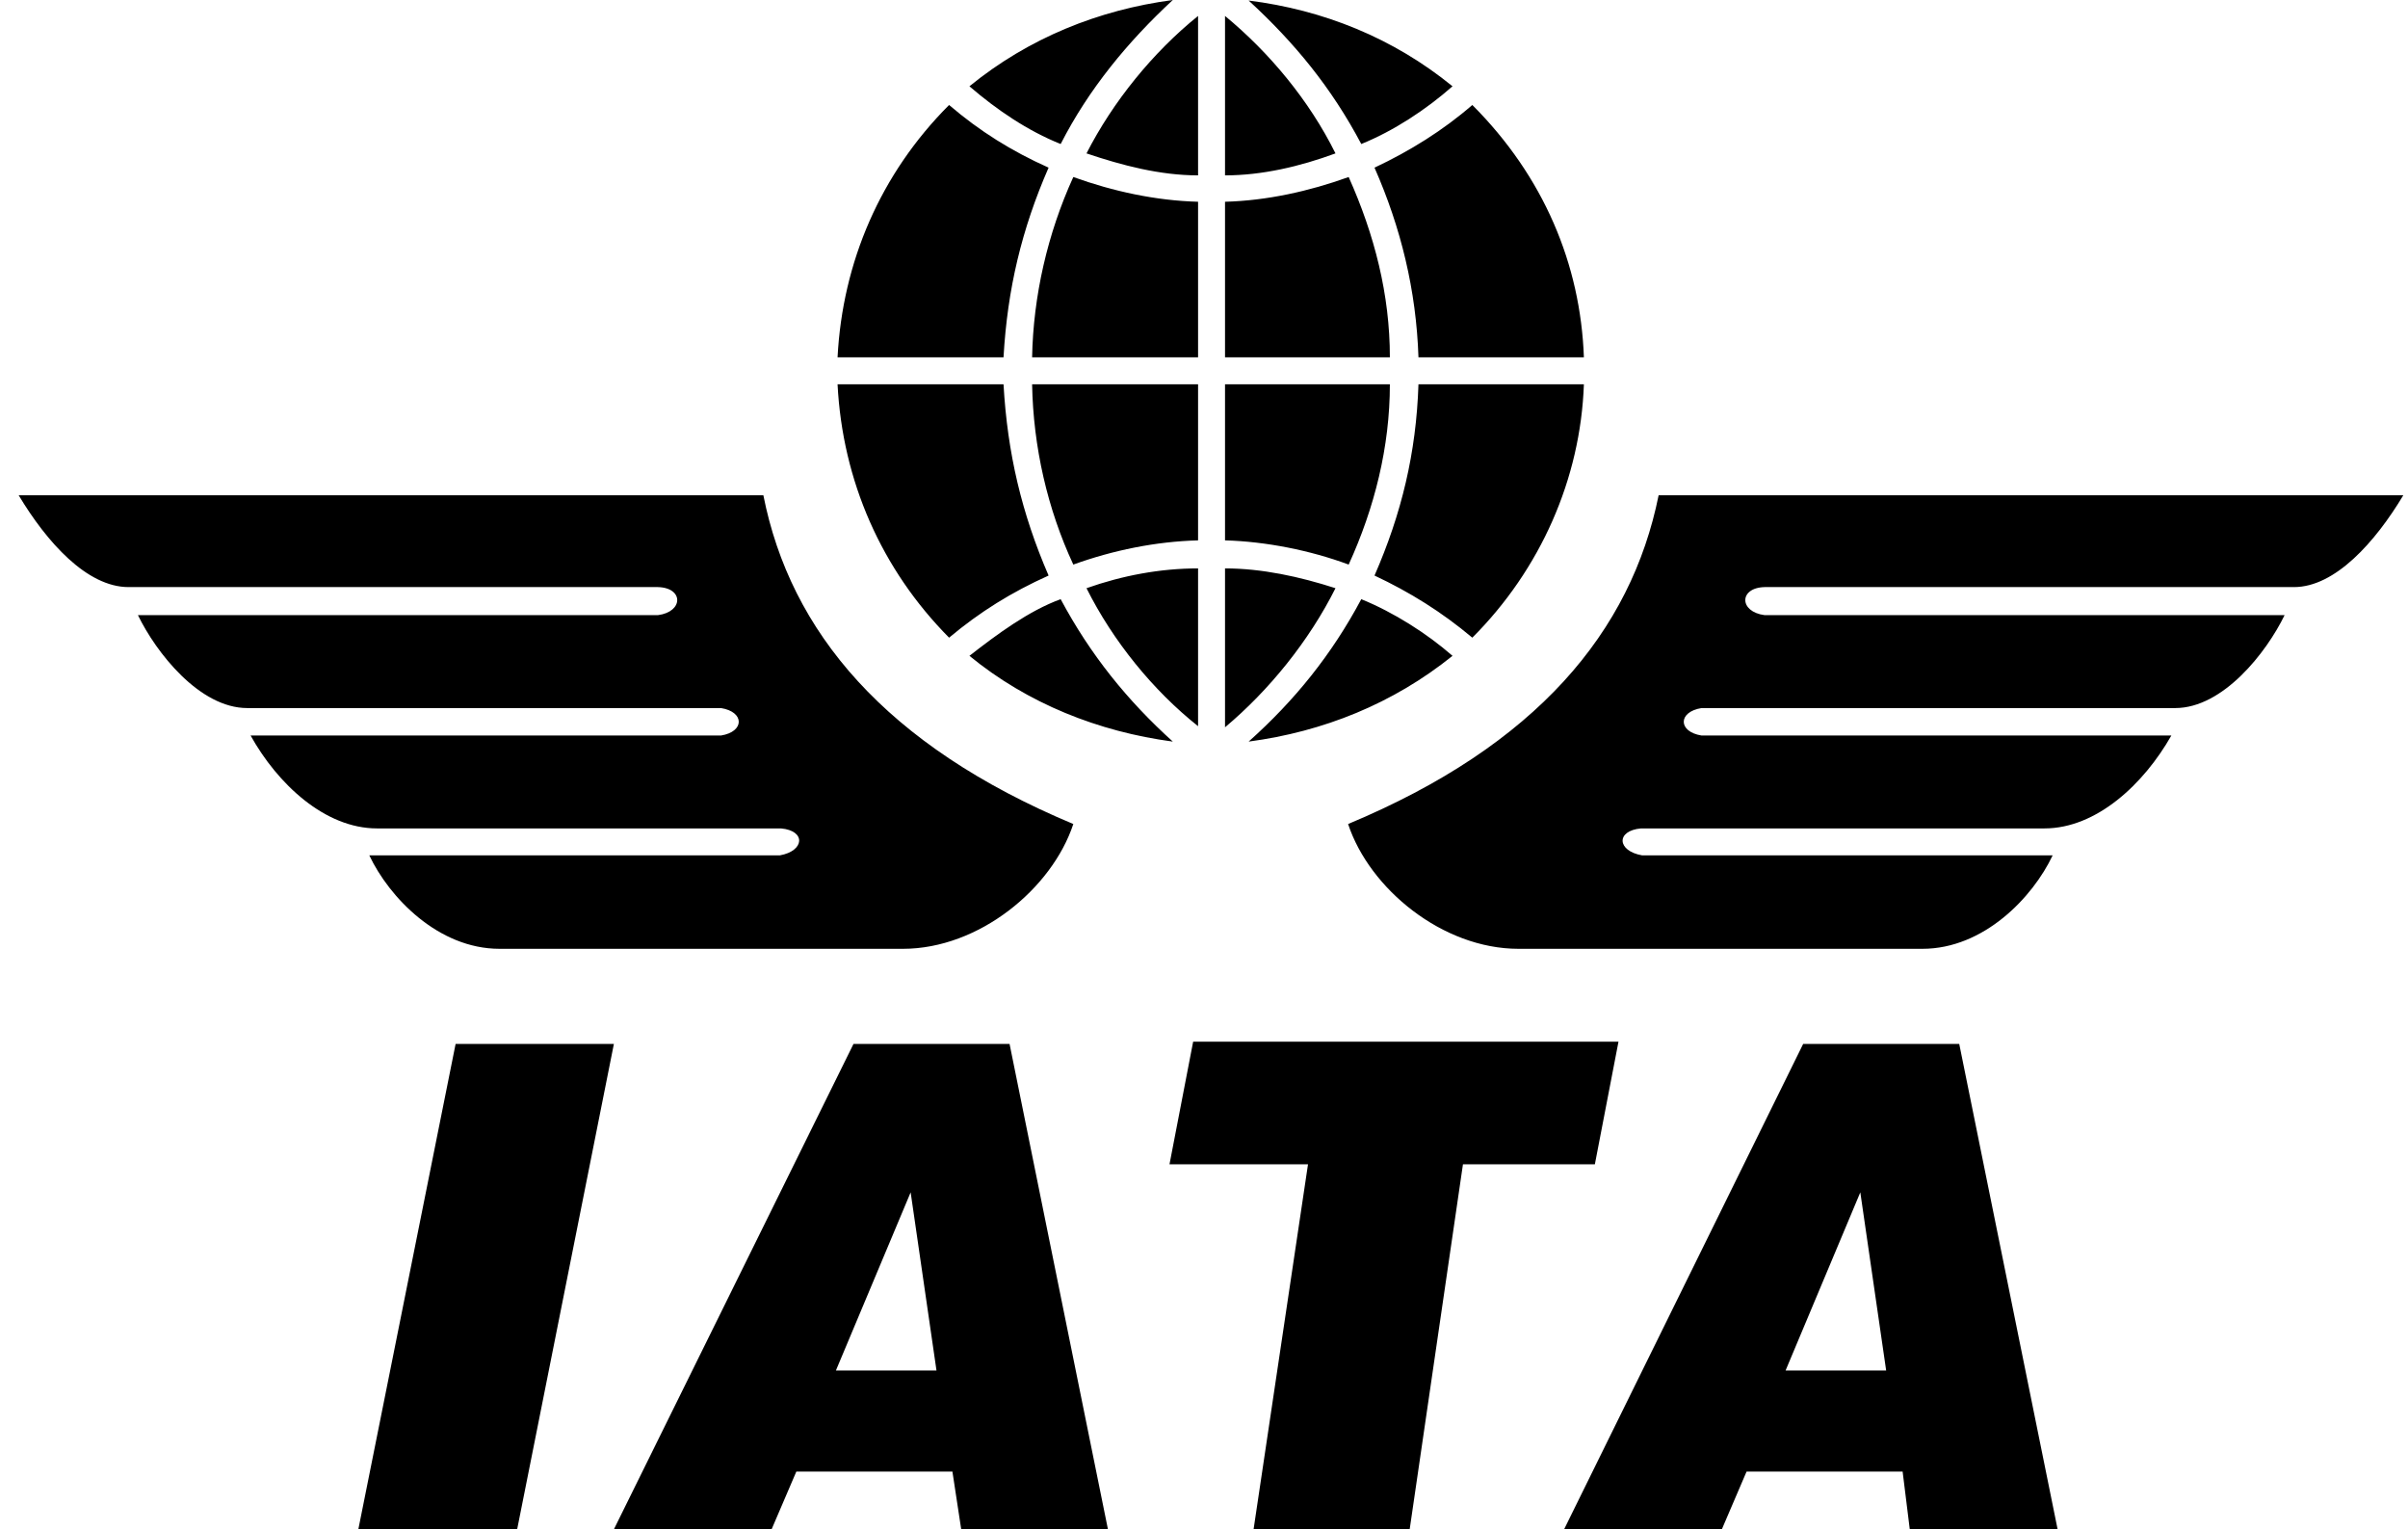 <svg width="63" height="40" viewBox="0 0 63 40" fill="none" xmlns="http://www.w3.org/2000/svg">
<path d="M9.375 40.001L11.92 27.305H16.061L13.53 40.001H9.375ZM21.87 35.846H24.501L23.825 31.187L21.87 35.846ZM16.061 40.001L22.33 27.305H26.413L28.987 40.001H25.148L24.918 38.491H20.834L20.187 40.001H16.061ZM32.797 40.001L34.221 30.454H30.597L31.216 27.247H42.344L41.726 30.454H38.275L36.881 40.001H32.797ZM46.716 35.846H49.347L48.671 31.187L46.716 35.846ZM40.921 40.001L47.176 27.305H51.259L53.833 40.001H49.965L49.778 38.491H45.695L45.048 40.001H40.921ZM62.877 12.955H43.394C42.675 16.521 40.202 19.497 35.27 21.553C35.831 23.25 37.743 24.817 39.728 24.817H50.296C51.906 24.817 53.186 23.466 53.703 22.373H42.963C42.301 22.258 42.273 21.726 42.934 21.668H53.488C54.854 21.668 56.09 20.504 56.809 19.238H44.516C43.897 19.138 43.897 18.62 44.516 18.52H56.91C58.161 18.52 59.297 17.067 59.771 16.09H46.169C45.493 16.003 45.493 15.371 46.169 15.356H60.016C61.094 15.356 62.144 14.177 62.877 12.955ZM0.489 12.955H19.972C20.676 16.521 23.164 19.497 28.081 21.553C27.52 23.25 25.608 24.817 23.624 24.817H13.07C11.46 24.817 10.18 23.466 9.662 22.373H20.403C21.05 22.258 21.093 21.726 20.432 21.668H9.864C8.498 21.668 7.261 20.504 6.556 19.238H18.864C19.483 19.138 19.483 18.62 18.864 18.52H6.47C5.219 18.52 4.083 17.067 3.609 16.09H17.211C17.887 16.003 17.887 15.371 17.211 15.356H3.364C2.272 15.356 1.222 14.177 0.489 12.955ZM25.363 2.257C26.082 2.876 26.888 3.422 27.75 3.767C28.484 2.329 29.505 1.093 30.684 0C28.742 0.259 26.916 0.992 25.363 2.257ZM21.913 9.346H26.255C26.356 7.563 26.73 5.996 27.434 4.385C26.471 3.954 25.637 3.436 24.831 2.746C23.034 4.544 22.042 6.859 21.913 9.346ZM31.345 5.277V9.346H27.003C27.032 7.75 27.405 6.111 28.081 4.63C29.116 5.004 30.238 5.248 31.345 5.277ZM38.002 2.257C37.298 2.876 36.464 3.422 35.615 3.767C34.839 2.301 33.876 1.122 32.668 0.014C34.623 0.259 36.449 0.992 38.002 2.257ZM41.439 9.346H37.111C37.053 7.592 36.651 5.953 35.961 4.385C36.881 3.954 37.758 3.408 38.52 2.746C40.389 4.615 41.352 6.916 41.439 9.346ZM32.05 5.277V9.346H36.363C36.363 7.707 35.961 6.14 35.285 4.63C34.249 5.004 33.142 5.248 32.05 5.277ZM25.363 17.154C26.082 16.593 26.916 15.975 27.75 15.672C28.527 17.125 29.49 18.318 30.684 19.397C28.742 19.138 26.888 18.404 25.363 17.154ZM21.913 10.051H26.255C26.356 11.848 26.73 13.43 27.434 15.054C26.471 15.486 25.637 16.003 24.831 16.679C23.063 14.896 22.042 12.581 21.913 10.051ZM31.345 14.134V10.051H27.003C27.032 11.69 27.405 13.315 28.081 14.767C29.116 14.393 30.238 14.163 31.345 14.134ZM38.002 17.154C37.326 16.564 36.464 16.018 35.615 15.672C34.839 17.125 33.876 18.318 32.668 19.397C34.623 19.138 36.449 18.404 38.002 17.154ZM41.439 10.051H37.111C37.053 11.848 36.665 13.444 35.961 15.054C36.881 15.486 37.715 16.003 38.52 16.679C40.303 14.896 41.352 12.524 41.439 10.051ZM32.05 14.134V10.051H36.363C36.363 11.69 35.961 13.286 35.285 14.767C34.278 14.393 33.114 14.163 32.05 14.134ZM31.345 0.417C30.166 1.366 29.116 2.66 28.426 4.012C29.361 4.328 30.353 4.587 31.345 4.587V0.417ZM32.05 0.417C33.2 1.366 34.249 2.617 34.94 4.012C34.005 4.357 33.013 4.587 32.05 4.587V0.417ZM31.345 18.994C30.166 18.059 29.116 16.765 28.426 15.385C29.361 15.054 30.353 14.867 31.345 14.867V18.994ZM32.05 19.023C33.2 18.059 34.249 16.765 34.94 15.385C34.005 15.083 33.013 14.867 32.05 14.867V19.023Z" fill="black"/>
</svg>
